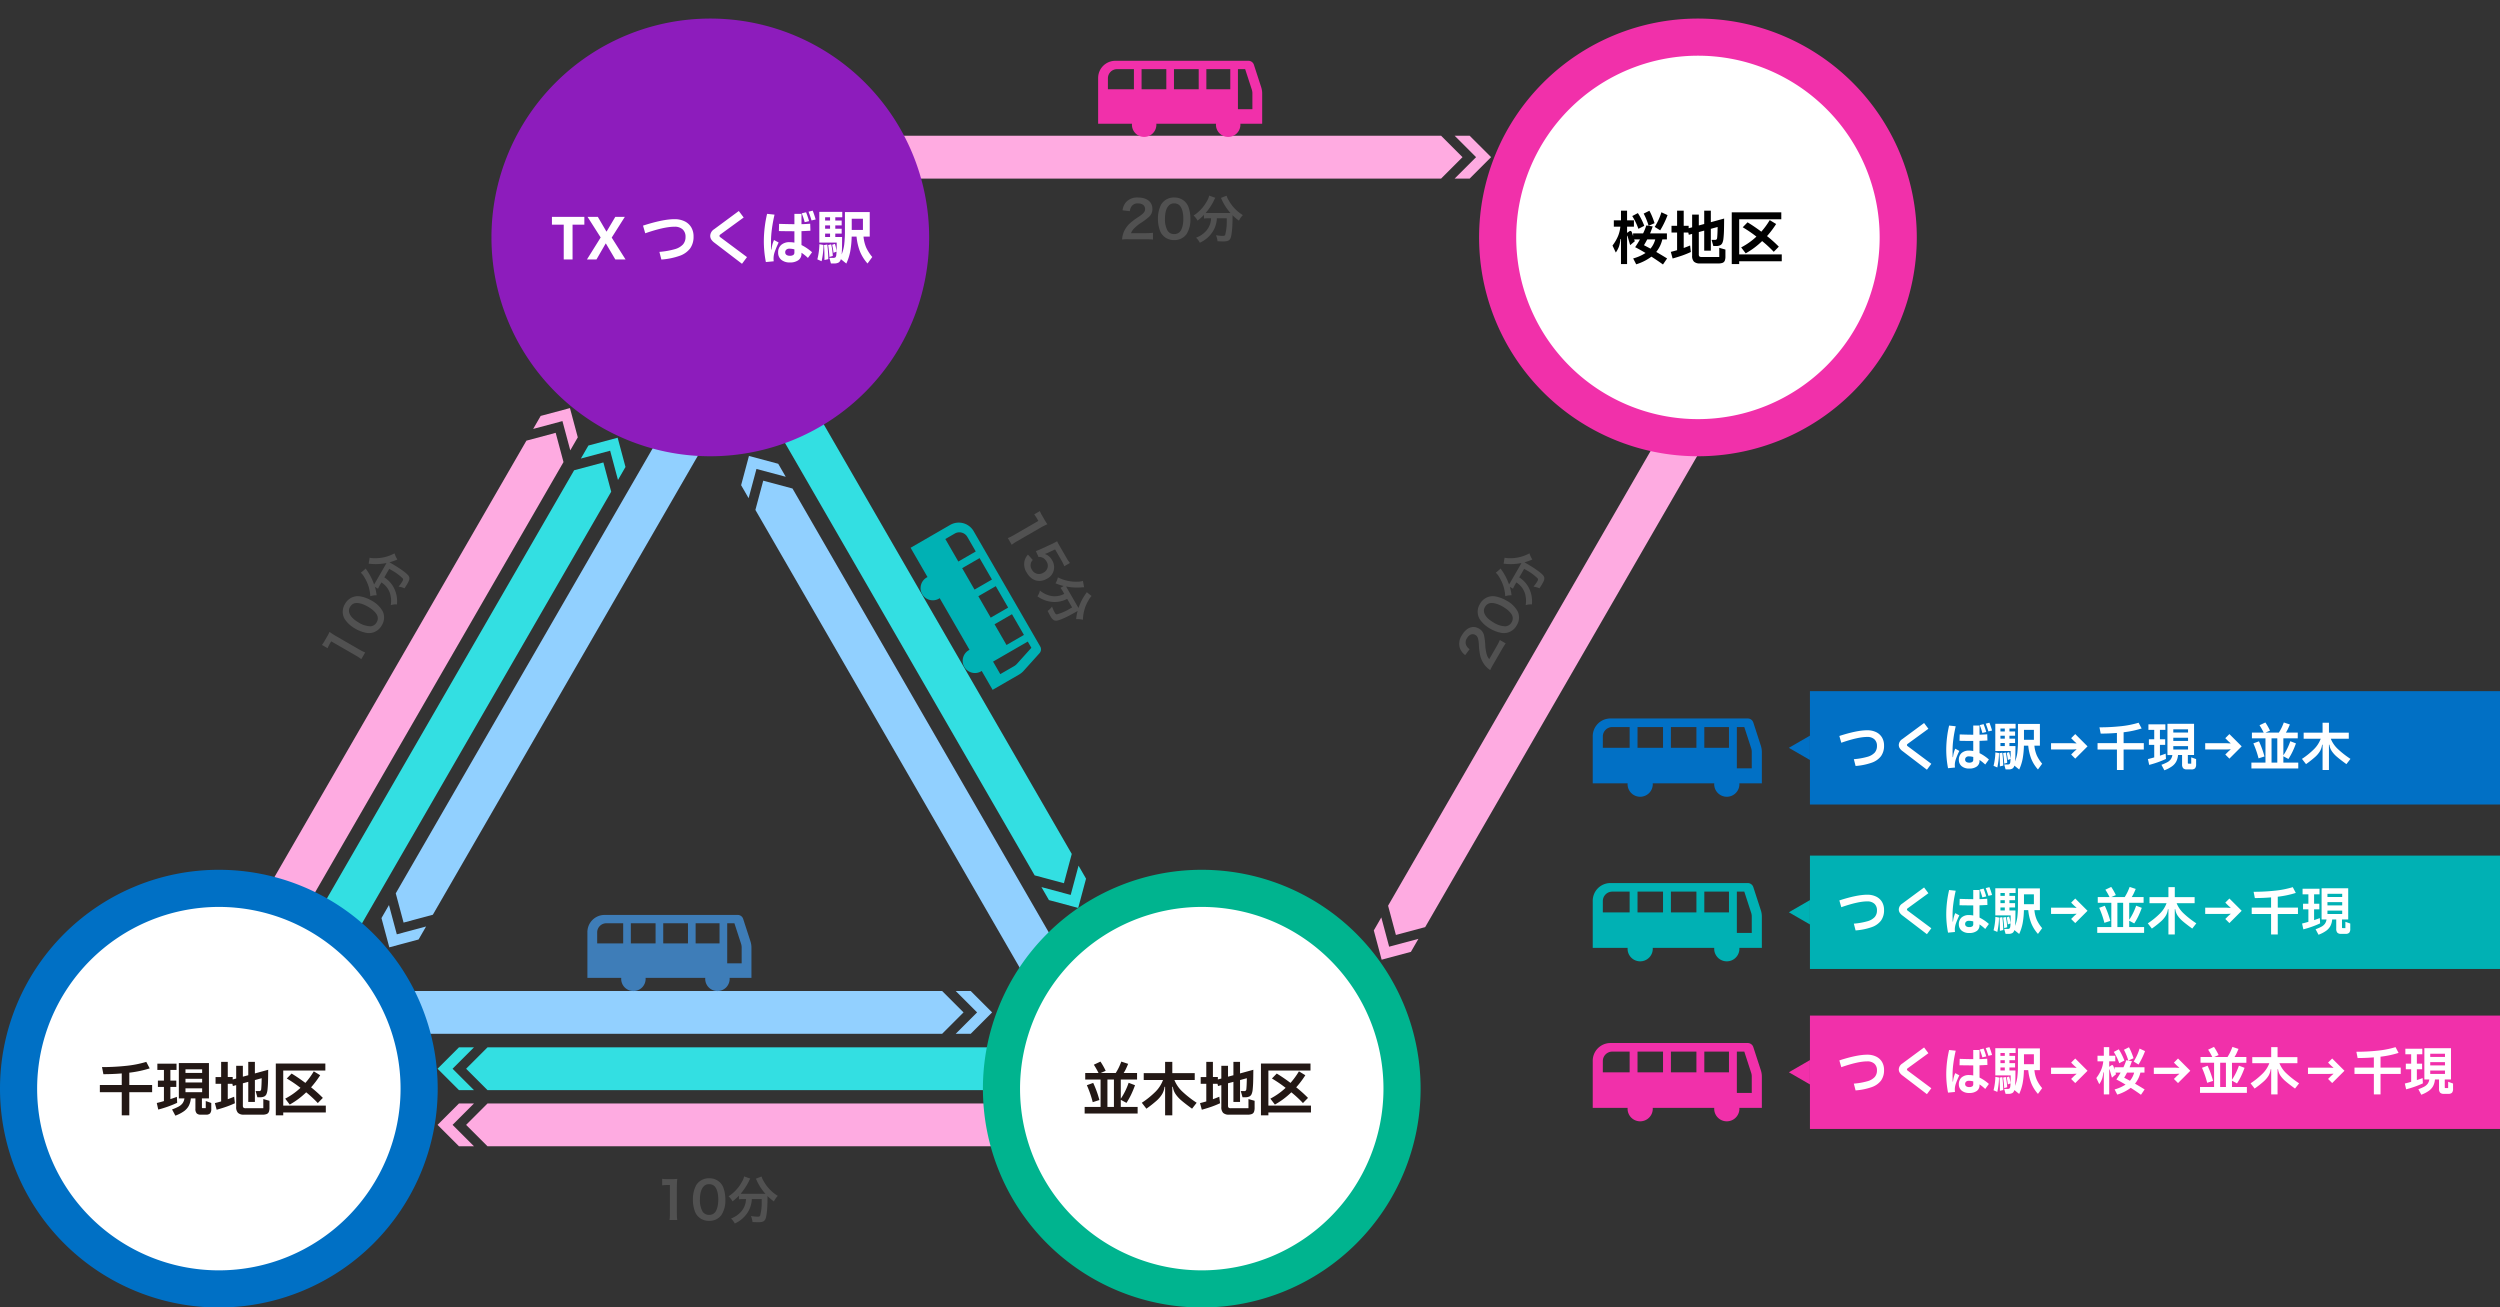 <svg xmlns="http://www.w3.org/2000/svg" xmlns:xlink="http://www.w3.org/1999/xlink" width="1119" height="585.23" viewBox="0 0 1119 585.23">
  <rect x="0" y="0" width="1119" height="585.23" fill="#333333" stroke="none"/>
  <defs>
    <clipPath id="clip-path">
      <rect id="長方形_5632" data-name="長方形 5632" width="1119" height="585.23" fill="none"/>
    </clipPath>
  </defs>
  <g id="グループ_6374" data-name="グループ 6374" transform="translate(-401 -5158)">
    <g id="グループ_6305" data-name="グループ 6305" transform="translate(401 5158)">
      <g id="グループ_6304" data-name="グループ 6304" clip-path="url(#clip-path)">
        <path id="パス_6484" data-name="パス 6484" d="M577.3,66.7H252.908a9.588,9.588,0,1,1,0-19.176H577.3l9.588,9.588Z" transform="translate(67.738 13.231)" fill="#ffabe1"/>
        <path id="パス_6485" data-name="パス 6485" d="M516.034,47.526h-6.721l9.588,9.588L509.313,66.7h6.721l9.588-9.588Z" transform="translate(141.789 13.231)" fill="#feabe1"/>
        <path id="パス_6486" data-name="パス 6486" d="M486.008,379.331,648.2,98.4a9.588,9.588,0,0,1,16.606,9.588l-162.2,280.932-13.1,3.509Z" transform="translate(135.301 26.059)" fill="#feabe1"/>
        <path id="パス_6487" data-name="パス 6487" d="M497.615,336.625l3.36-5.82-13.1,3.51-3.509-13.1-3.36,5.82,3.509,13.1Z" transform="translate(133.909 89.424)" fill="#feabe1"/>
        <path id="パス_6488" data-name="パス 6488" d="M236.516,164.637,74.32,445.569a9.588,9.588,0,0,1-16.606-9.588l162.2-280.932,13.1-3.509Z" transform="translate(15.709 42.188)" fill="#feabe1"/>
        <path id="パス_6489" data-name="パス 6489" d="M190.04,146.389l-3.36,5.821,13.1-3.51,3.509,13.1,3.36-5.821-3.509-13.1Z" transform="translate(51.97 39.777)" fill="#feabe1"/>
        <path id="パス_6490" data-name="パス 6490" d="M172.789,386.347H497.181a9.588,9.588,0,1,1,0,19.176H172.789l-9.588-9.588Z" transform="translate(45.434 107.556)" fill="#feabe1"/>
        <path id="パス_6491" data-name="パス 6491" d="M162.789,405.523h6.72l-9.588-9.588,9.588-9.588h-6.72l-9.588,9.588Z" transform="translate(42.65 107.556)" fill="#feabe1"/>
        <path id="パス_6492" data-name="パス 6492" d="M402.593,366.144H78.2a9.588,9.588,0,0,1,0-19.176H402.593l9.588,9.588Z" transform="translate(19.101 96.593)" fill="#92d0ff"/>
        <path id="パス_6493" data-name="パス 6493" d="M341.327,346.968h-6.721l9.588,9.588-9.588,9.588h6.721l9.588-9.588Z" transform="translate(93.152 96.593)" fill="#91d0ff"/>
        <path id="パス_6494" data-name="パス 6494" d="M138.564,375,300.76,94.069a9.587,9.587,0,1,1,16.605,9.588l-162.2,280.932-13.1,3.509Z" transform="translate(38.575 24.853)" fill="#91d0ff"/>
        <path id="パス_6495" data-name="パス 6495" d="M150.17,332.294l3.36-5.821-13.1,3.51-3.509-13.1-3.36,5.82,3.509,13.1Z" transform="translate(37.183 88.219)" fill="#91d0ff"/>
        <path id="パス_6496" data-name="パス 6496" d="M264.485,181.393l162.2,280.932a9.588,9.588,0,1,0,16.606-9.588l-162.2-280.932-13.1-3.509Z" transform="translate(73.631 46.852)" fill="#91d0ff"/>
        <path id="パス_6497" data-name="パス 6497" d="M276.092,163.145l3.36,5.821-13.1-3.51-3.509,13.1-3.36-5.821,3.509-13.1Z" transform="translate(72.239 44.441)" fill="#91d0ff"/>
        <path id="パス_6498" data-name="パス 6498" d="M172.789,366.693H497.181a9.588,9.588,0,0,1,0,19.176H172.789l-9.588-9.588Z" transform="translate(45.434 102.085)" fill="#33dfe2"/>
        <path id="パス_6499" data-name="パス 6499" d="M162.789,385.869h6.72l-9.588-9.588,9.588-9.588h-6.72l-9.588,9.588Z" transform="translate(42.65 102.085)" fill="#33dfe2"/>
        <path id="パス_6500" data-name="パス 6500" d="M253.217,175.01,91.021,455.942a9.588,9.588,0,1,1-16.606-9.588l162.2-280.932,13.1-3.509Z" transform="translate(20.359 45.075)" fill="#33dfe2"/>
        <path id="パス_6501" data-name="パス 6501" d="M206.741,156.762l-3.36,5.821,13.1-3.51,3.509,13.1,3.36-5.821-3.509-13.1Z" transform="translate(56.62 42.664)" fill="#33dfe2"/>
        <path id="パス_6502" data-name="パス 6502" d="M414.471,361.211,252.275,80.279a9.588,9.588,0,0,0-16.608,9.588L397.863,370.8l13.1,3.509Z" transform="translate(65.25 21.014)" fill="#33dfe2"/>
        <path id="パス_6503" data-name="パス 6503" d="M367.994,318.5l-3.36-5.821,13.1,3.51,3.509-13.1,3.36,5.821-3.509,13.1Z" transform="translate(101.511 84.38)" fill="#33dfe2"/>
        <path id="パス_6504" data-name="パス 6504" d="M384.486,49.444H399.65c-.008.123-.037.24-.037.368a5.472,5.472,0,1,0,10.943,0c0-.128-.029-.245-.037-.368h26.741c-.009.123-.037.24-.037.368a5.472,5.472,0,1,0,10.943,0c0-.128-.028-.245-.036-.368h9.782V35.885a8.942,8.942,0,0,0-.441-2.778L454.21,23.063a2.568,2.568,0,0,0-2.442-1.773H392.186a7.7,7.7,0,0,0-7.7,7.7Zm62.577-24.43h3.23l2.979,9.164a5.38,5.38,0,0,1,.262,1.654v7.124h-6.471Zm-14.133,0h10.705v9.011H432.931Zm-14.5,0h11.073v9.011H418.432Zm-14.5,0h11.075v9.011H403.933Zm-15.067,4.115a4.119,4.119,0,0,1,4.114-4.115h7.53v9.011H388.866Z" transform="translate(107.038 5.927)" fill="#f130aa"/>
        <path id="パス_6505" data-name="パス 6505" d="M205.662,348.5h15.164c-.008.123-.037.24-.037.368a5.472,5.472,0,1,0,10.943,0c0-.128-.029-.245-.037-.368h26.741c-.009.123-.037.24-.037.368a5.472,5.472,0,1,0,10.943,0c0-.128-.028-.245-.036-.368h9.782V334.939a8.941,8.941,0,0,0-.441-2.778l-3.262-10.044a2.568,2.568,0,0,0-2.442-1.773H213.362a7.7,7.7,0,0,0-7.7,7.7Zm62.577-24.43h3.23l2.979,9.164a5.38,5.38,0,0,1,.262,1.654v7.125h-6.471Zm-14.133,0h10.705v9.011H254.107Zm-14.5,0h11.073v9.011H239.608Zm-14.5,0h11.075v9.011H225.109Zm-15.067,4.115a4.119,4.119,0,0,1,4.114-4.115h7.53v9.011H210.042Z" transform="translate(57.255 89.181)" fill="#3e7db8"/>
        <path id="パス_6506" data-name="パス 6506" d="M557.66,280.576h15.632c-.008.127-.038.249-.038.38a5.64,5.64,0,1,0,11.281,0c0-.13-.029-.253-.037-.38h27.566c-.009.127-.038.249-.038.38a5.641,5.641,0,1,0,11.282,0c0-.13-.029-.253-.038-.38h10.085V266.6a9.22,9.22,0,0,0-.455-2.864l-3.363-10.354a2.646,2.646,0,0,0-2.517-1.828H565.6a7.938,7.938,0,0,0-7.939,7.94Zm64.508-25.183H625.5l3.069,9.445a5.525,5.525,0,0,1,.271,1.707v7.344h-6.672Zm-14.567,0h11.036v9.289H607.6Zm-14.947,0h11.415v9.289H592.653Zm-14.946,0h11.416v9.289H577.708Zm-15.532,4.242a4.245,4.245,0,0,1,4.24-4.242h7.762v9.289h-12Z" transform="translate(155.248 70.031)" fill="#0170c5"/>
        <path id="パス_6509" data-name="パス 6509" d="M557.66,394.215h15.632c-.008.127-.038.249-.038.38a5.64,5.64,0,1,0,11.281,0c0-.13-.029-.253-.037-.38h27.566c-.009.127-.038.249-.038.38a5.641,5.641,0,1,0,11.282,0c0-.13-.029-.253-.038-.38h10.085V380.238a9.22,9.22,0,0,0-.455-2.864l-3.363-10.354a2.646,2.646,0,0,0-2.517-1.828H565.6a7.938,7.938,0,0,0-7.939,7.94Zm64.508-25.183H625.5l3.069,9.445a5.525,5.525,0,0,1,.271,1.707v7.344h-6.672Zm-14.567,0h11.036v9.289H607.6Zm-14.947,0h11.415v9.289H592.653Zm-14.946,0h11.416v9.289H577.708Zm-15.532,4.242a4.245,4.245,0,0,1,4.24-4.242h7.762v9.289h-12Z" transform="translate(155.248 101.667)" fill="#f130aa"/>
        <path id="パス_6510" data-name="パス 6510" d="M318.825,194.24l7.582,13.133c-.11.055-.228.088-.338.152A5.471,5.471,0,1,0,331.541,217c.11-.064.2-.148.3-.216l13.371,23.159c-.111.052-.228.088-.338.151a5.472,5.472,0,1,0,5.472,9.478c.11-.064.2-.147.3-.216l4.892,8.473,11.742-6.779a8.963,8.963,0,0,0,2.185-1.772l7.067-7.848a2.568,2.568,0,0,0,.316-3l-29.792-51.6a7.7,7.7,0,0,0-10.52-2.818Zm52.445,41.979,1.616,2.8-6.446,7.16a5.369,5.369,0,0,1-1.3,1.055l-6.17,3.563-3.236-5.6ZM364.2,223.98l5.353,9.271-7.8,4.506-5.353-9.272Zm-7.25-12.556,5.537,9.589-7.8,4.506-5.537-9.59Zm-7.248-12.556,5.537,9.591-7.8,4.506-5.538-9.592Zm-11.1-10.992a4.119,4.119,0,0,1,5.62,1.5l3.765,6.521-7.8,4.505-5.822-10.083Z" transform="translate(88.759 50.941)" fill="#00b1b4"/>
        <path id="パス_6524" data-name="パス 6524" d="M0,0H308.872V50.742H0Z" transform="translate(810.129 309.358)" fill="#0170c5"/>
        <path id="パス_6522" data-name="パス 6522" d="M557.66,338.2h15.632c-.008.127-.038.249-.038.38a5.64,5.64,0,1,0,11.281,0c0-.13-.029-.253-.037-.38h27.566c-.009.127-.038.249-.038.38a5.641,5.641,0,1,0,11.282,0c0-.13-.029-.253-.038-.38h10.085V324.225a9.22,9.22,0,0,0-.455-2.864l-3.363-10.354a2.646,2.646,0,0,0-2.517-1.828H565.6a7.938,7.938,0,0,0-7.939,7.94Zm64.508-25.183H625.5l3.069,9.445a5.525,5.525,0,0,1,.271,1.707v7.344h-6.672Zm-14.567,0h11.036v9.289H607.6Zm-14.947,0h11.415v9.289H592.653Zm-14.946,0h11.416v9.289H577.708Zm-15.532,4.242a4.245,4.245,0,0,1,4.24-4.242h7.762v9.289h-12Z" transform="translate(155.248 86.073)" fill="#00b1b4"/>
      </g>
    </g>
    <path id="パス_6649" data-name="パス 6649" d="M.805-13.386q7.889-2.553,12.466-2.553a8.949,8.949,0,0,1,4,.839,6.13,6.13,0,0,1,2.622,2.38,6.956,6.956,0,0,1,.92,3.634A7.85,7.85,0,0,1,19.47-4.37a8.809,8.809,0,0,1-4.14,2.933A27.933,27.933,0,0,1,8.073.046L7.291-2.99A31.122,31.122,0,0,0,13.375-4.06a6.943,6.943,0,0,0,3.255-1.875,4.414,4.414,0,0,0,1.012-2.99A3.85,3.85,0,0,0,16.5-11.891a4.572,4.572,0,0,0-3.231-1.058q-4.117,0-11.592,2.6ZM29.072-6.624a4.978,4.978,0,0,1-1.231-1.253,2.705,2.705,0,0,1-.425-1.507,3.237,3.237,0,0,1,1.541-2.576l9.775-7.222,1.932,2.576L31.372-9.844a.621.621,0,0,0-.3.529.6.6,0,0,0,.322.506L41.975-.92,40,1.725Zm38.456-8.809q-.667-2.162-1.2-3.473l1.656-.414a34.667,34.667,0,0,1,1.173,3.5Zm-2.714.69a27.78,27.78,0,0,0-1.173-3.519l1.725-.414q.667,1.679,1.2,3.519Zm-10.3,8.05a31.963,31.963,0,0,0-1.564,3.715,8.263,8.263,0,0,0-.46,2.519,10.037,10.037,0,0,0,.069,1.2l-3.1.3a43.087,43.087,0,0,1-.805-8.464,48.635,48.635,0,0,1,1.288-10.626l2.944.322q-.69,2.99-1.047,5.75a37.793,37.793,0,0,0-.356,4.738q0,2.691.046,3.335h.161a12.2,12.2,0,0,1,.345-1.967,15.142,15.142,0,0,1,.644-1.828Zm9.039.989a19.139,19.139,0,0,1,4.186,2.852L66.1-.6a17.972,17.972,0,0,0-2.553-2.047V-2.3A3.053,3.053,0,0,1,62.341.276a5.493,5.493,0,0,1-3.392.92,5.082,5.082,0,0,1-3.4-1.058A3.58,3.58,0,0,1,54.3-2.737a3.843,3.843,0,0,1,1.207-3,4.807,4.807,0,0,1,3.347-1.093,10.32,10.32,0,0,1,1.886.184v-4.508q-3.1,0-6.141-.069l.069-2.852q2.6.092,6.072.138v-4.117h2.806v4.094q1.38-.023,3.45-.184l.092,2.783q-2.53.138-3.542.161ZM60.743-3.979a7.411,7.411,0,0,0-2-.276,1.729,1.729,0,0,0-1.2.391,1.321,1.321,0,0,0-.437,1.035,1.2,1.2,0,0,0,.483,1.023,2.249,2.249,0,0,0,1.357.357,2.365,2.365,0,0,0,1.357-.311,1.142,1.142,0,0,0,.437-1ZM89.7,1.61a16.62,16.62,0,0,1-3.024-4.842,22.261,22.261,0,0,1-1.323-5.808H83.421A37.178,37.178,0,0,1,82.857-3.2,20.752,20.752,0,0,1,81.3,1.633L79.143-.115a2.224,2.224,0,0,1-.874,1.323,3.4,3.4,0,0,1-1.794.38H75.21L74.589-.621h1.449a1.492,1.492,0,0,0,.943-.207,1.57,1.57,0,0,0,.345-.874q.092-.782.127-1.76t.035-3.209H70.61V-18.837h9.085V-16.7h-2.76v1.288h2.53v1.932h-2.53v1.311h2.53v1.932h-2.53v1.357h2.691q0,2.783-.035,4.278t-.149,2.645a15.977,15.977,0,0,0,1.035-3.991,45.379,45.379,0,0,0,.276-5.6v-7.222h9.821v9.729H88.113a14.37,14.37,0,0,0,1.081,4.382A16.481,16.481,0,0,0,91.586-.966ZM72.91-15.41h1.955V-16.7H72.91Zm14.973-.713H83.444v4.439h4.439ZM72.91-12.167h1.955v-1.311H72.91Zm0,3.289h1.955v-1.357H72.91Zm3.312,6.256A23.632,23.632,0,0,0,75.693-5.8l1.1-.368a14.879,14.879,0,0,1,.644,3.059Zm-6.394,2.6a25.068,25.068,0,0,0,.552-2.829,25.034,25.034,0,0,0,.253-3.174l1.633.3a30.385,30.385,0,0,1-.759,6.44ZM75.3-5.98a20.526,20.526,0,0,1,.414,2.22q.184,1.323.23,2.381l-1.334.391q-.207-2.9-.506-4.715Zm-1.541.069q.161,1.173.276,2.794t.138,3L72.657.23q0-3.519-.184-5.911ZM111.895-8.74l-5.5,5.5-1.84-1.84,1.38-1.38,1.012-.874-.023-.092-1.84.092H95.565v-2.806h9.522l1.84.092.023-.092-1.012-.874-1.38-1.38,1.84-1.84Zm25.185-1.426v2.852h-9.039V1.84h-2.99V-7.314H116.38v-2.852h8.671v-4.577q-3.657.3-7.268.3l-.552-2.806a89.608,89.608,0,0,0,9.407-.483,42.326,42.326,0,0,0,8.119-1.587l1.357,2.576a43.533,43.533,0,0,1-8.073,1.7v4.876Zm21.229,6.348,2.185.782v2.3a2.68,2.68,0,0,1-.472,1.817,2.186,2.186,0,0,1-1.645.506h-2.047a2.172,2.172,0,0,1-1.61-.518,2.554,2.554,0,0,1-.506-1.806V-4.853H152.4a7.779,7.779,0,0,1-.8,2.921A6.384,6.384,0,0,1,149.684.219a14.812,14.812,0,0,1-3.4,1.76L144.969-.483a19.344,19.344,0,0,0,2.645-1.161,4.7,4.7,0,0,0,1.518-1.288,4.31,4.31,0,0,0,.736-1.92H147.66V-18.837h11.914V-4.853h-2.783V-1.38q0,.253.08.322a.551.551,0,0,0,.334.069h1.1Zm-11.316.713a43.9,43.9,0,0,1-7.5,2.668l-.575-2.6q1.449-.345,2.829-.759V-9.407h-2.392v-2.507h2.392v-4.209h-2.6v-2.484h7.59v2.484H144.3v4.209h2.346v2.507H144.3v4.83q1.449-.46,2.576-.9Zm9.89-13.248h-6.6v1.426h6.6Zm0,3.749h-6.6v1.449h6.6Zm0,3.772h-6.6v1.518h6.6Zm24.012.092-5.5,5.5-1.84-1.84,1.38-1.38,1.012-.874-.023-.092-1.84.092h-9.522v-2.806h9.522l1.84.092.023-.092-1.012-.874-1.38-1.38,1.84-1.84Zm18.653,7.268h6.67V1.15H185.242V-1.472h6.3V-12.328h-6.072V-14.9h5.267a30.268,30.268,0,0,0-1.863-3.289l2.622-1.242a27.264,27.264,0,0,1,2.07,3.657l-2,.874h5.98q.713-1.15,1.184-2.116t1.023-2.415l2.714.9q-.529,1.265-.908,2.059a14.1,14.1,0,0,1-.885,1.576h5.313v2.576h-6.44v7.59a26.244,26.244,0,0,0,3.105-6.3l2.53.966q-.713,1.978-1.518,3.668A29.2,29.2,0,0,1,201.8-3.082L199.548-4.3Zm-2.714-10.856h-2.576V-1.472h2.576Zm-8.211,1.334a40.372,40.372,0,0,1,2.461,6.785l-2.645.851a41.538,41.538,0,0,0-2.323-6.716Zm32.154-1.15a12.713,12.713,0,0,0,3.151,4.589,40.84,40.84,0,0,0,5.658,4.427L227.769-.782q-2.737-1.978-4.232-3.266A12.452,12.452,0,0,1,221.2-6.624a6.53,6.53,0,0,1-1.023-2.829h-.23V1.84H217.1V-9.453h-.23a7.345,7.345,0,0,1-.932,2.875,11.32,11.32,0,0,1-2.2,2.61,45.688,45.688,0,0,1-4.048,3.186l-1.817-2.346a34.283,34.283,0,0,0,5.394-4.359,12.845,12.845,0,0,0,3-4.657h-7.636v-2.714H217.1V-19.32h2.852v4.462h8.878v2.714Z" transform="translate(1223.486 5500.805)" fill="#fff"/>
    <g id="グループ_6307" data-name="グループ 6307" transform="translate(401 5158)">
      <g id="グループ_6306" data-name="グループ 6306" clip-path="url(#clip-path)">
        <path id="パス_6523" data-name="パス 6523" d="M0,0H308.872V50.742H0Z" transform="translate(810.129 382.969)" fill="#00b1b4"/>
      </g>
    </g>
    <path id="パス_6650" data-name="パス 6650" d="M.805-13.386q7.889-2.553,12.466-2.553a8.949,8.949,0,0,1,4,.839,6.13,6.13,0,0,1,2.622,2.38,6.956,6.956,0,0,1,.92,3.634A7.85,7.85,0,0,1,19.47-4.37a8.809,8.809,0,0,1-4.14,2.933A27.933,27.933,0,0,1,8.073.046L7.291-2.99A31.122,31.122,0,0,0,13.375-4.06a6.943,6.943,0,0,0,3.255-1.875,4.414,4.414,0,0,0,1.012-2.99A3.85,3.85,0,0,0,16.5-11.891a4.572,4.572,0,0,0-3.231-1.058q-4.117,0-11.592,2.6ZM29.072-6.624a4.978,4.978,0,0,1-1.231-1.253,2.705,2.705,0,0,1-.425-1.507,3.237,3.237,0,0,1,1.541-2.576l9.775-7.222,1.932,2.576L31.372-9.844a.621.621,0,0,0-.3.529.6.6,0,0,0,.322.506L41.975-.92,40,1.725Zm38.456-8.809q-.667-2.162-1.2-3.473l1.656-.414a34.667,34.667,0,0,1,1.173,3.5Zm-2.714.69a27.78,27.78,0,0,0-1.173-3.519l1.725-.414q.667,1.679,1.2,3.519Zm-10.3,8.05a31.963,31.963,0,0,0-1.564,3.715,8.263,8.263,0,0,0-.46,2.519,10.037,10.037,0,0,0,.069,1.2l-3.1.3a43.087,43.087,0,0,1-.805-8.464,48.635,48.635,0,0,1,1.288-10.626l2.944.322q-.69,2.99-1.047,5.75a37.793,37.793,0,0,0-.356,4.738q0,2.691.046,3.335h.161a12.2,12.2,0,0,1,.345-1.967,15.142,15.142,0,0,1,.644-1.828Zm9.039.989a19.139,19.139,0,0,1,4.186,2.852L66.1-.6a17.972,17.972,0,0,0-2.553-2.047V-2.3A3.053,3.053,0,0,1,62.341.276a5.493,5.493,0,0,1-3.392.92,5.082,5.082,0,0,1-3.4-1.058A3.58,3.58,0,0,1,54.3-2.737a3.843,3.843,0,0,1,1.207-3,4.807,4.807,0,0,1,3.347-1.093,10.32,10.32,0,0,1,1.886.184v-4.508q-3.1,0-6.141-.069l.069-2.852q2.6.092,6.072.138v-4.117h2.806v4.094q1.38-.023,3.45-.184l.092,2.783q-2.53.138-3.542.161ZM60.743-3.979a7.411,7.411,0,0,0-2-.276,1.729,1.729,0,0,0-1.2.391,1.321,1.321,0,0,0-.437,1.035,1.2,1.2,0,0,0,.483,1.023,2.249,2.249,0,0,0,1.357.357,2.365,2.365,0,0,0,1.357-.311,1.142,1.142,0,0,0,.437-1ZM89.7,1.61a16.62,16.62,0,0,1-3.024-4.842,22.261,22.261,0,0,1-1.323-5.808H83.421A37.178,37.178,0,0,1,82.857-3.2,20.752,20.752,0,0,1,81.3,1.633L79.143-.115a2.224,2.224,0,0,1-.874,1.323,3.4,3.4,0,0,1-1.794.38H75.21L74.589-.621h1.449a1.492,1.492,0,0,0,.943-.207,1.57,1.57,0,0,0,.345-.874q.092-.782.127-1.76t.035-3.209H70.61V-18.837h9.085V-16.7h-2.76v1.288h2.53v1.932h-2.53v1.311h2.53v1.932h-2.53v1.357h2.691q0,2.783-.035,4.278t-.149,2.645a15.977,15.977,0,0,0,1.035-3.991,45.379,45.379,0,0,0,.276-5.6v-7.222h9.821v9.729H88.113a14.37,14.37,0,0,0,1.081,4.382A16.481,16.481,0,0,0,91.586-.966ZM72.91-15.41h1.955V-16.7H72.91Zm14.973-.713H83.444v4.439h4.439ZM72.91-12.167h1.955v-1.311H72.91Zm0,3.289h1.955v-1.357H72.91Zm3.312,6.256A23.632,23.632,0,0,0,75.693-5.8l1.1-.368a14.879,14.879,0,0,1,.644,3.059Zm-6.394,2.6a25.068,25.068,0,0,0,.552-2.829,25.034,25.034,0,0,0,.253-3.174l1.633.3a30.385,30.385,0,0,1-.759,6.44ZM75.3-5.98a20.526,20.526,0,0,1,.414,2.22q.184,1.323.23,2.381l-1.334.391q-.207-2.9-.506-4.715Zm-1.541.069q.161,1.173.276,2.794t.138,3L72.657.23q0-3.519-.184-5.911ZM111.895-8.74l-5.5,5.5-1.84-1.84,1.38-1.38,1.012-.874-.023-.092-1.84.092H95.565v-2.806h9.522l1.84.092.023-.092-1.012-.874-1.38-1.38,1.84-1.84Zm18.653,7.268h6.67V1.15H116.242V-1.472h6.3V-12.328h-6.072V-14.9h5.267a30.27,30.27,0,0,0-1.863-3.289l2.622-1.242a27.263,27.263,0,0,1,2.07,3.657l-2,.874h5.98q.713-1.15,1.184-2.116t1.023-2.415l2.714.9q-.529,1.265-.908,2.059a14.1,14.1,0,0,1-.885,1.576h5.313v2.576h-6.44v7.59a26.244,26.244,0,0,0,3.105-6.3l2.53.966q-.713,1.978-1.518,3.668A29.2,29.2,0,0,1,132.8-3.082L130.548-4.3Zm-2.714-10.856h-2.576V-1.472h2.576Zm-8.211,1.334a40.372,40.372,0,0,1,2.461,6.785l-2.645.851a41.538,41.538,0,0,0-2.323-6.716Zm32.154-1.15a12.713,12.713,0,0,0,3.151,4.589,40.84,40.84,0,0,0,5.658,4.427L158.769-.782q-2.737-1.978-4.232-3.266A12.452,12.452,0,0,1,152.2-6.624a6.53,6.53,0,0,1-1.023-2.829h-.23V1.84H148.1V-9.453h-.23a7.345,7.345,0,0,1-.932,2.875,11.32,11.32,0,0,1-2.2,2.61,45.688,45.688,0,0,1-4.048,3.186l-1.817-2.346a34.283,34.283,0,0,0,5.394-4.359,12.845,12.845,0,0,0,3-4.657h-7.636v-2.714H148.1V-19.32h2.852v4.462h8.878v2.714Zm29.118,3.4-5.5,5.5-1.84-1.84,1.38-1.38,1.012-.874-.023-.092-1.84.092h-9.522v-2.806h9.522l1.84.092.023-.092-1.012-.874-1.38-1.38,1.84-1.84Zm25.185-1.426v2.852h-9.039V1.84h-2.99V-7.314H185.38v-2.852h8.671v-4.577q-3.657.3-7.268.3l-.552-2.806a89.609,89.609,0,0,0,9.407-.483,42.326,42.326,0,0,0,8.119-1.587l1.357,2.576a43.533,43.533,0,0,1-8.073,1.7v4.876Zm21.229,6.348,2.185.782v2.3a2.68,2.68,0,0,1-.472,1.817,2.186,2.186,0,0,1-1.645.506h-2.047a2.172,2.172,0,0,1-1.61-.518,2.554,2.554,0,0,1-.506-1.806V-4.853H221.4a7.779,7.779,0,0,1-.8,2.921A6.384,6.384,0,0,1,218.684.219a14.812,14.812,0,0,1-3.4,1.76L213.969-.483a19.344,19.344,0,0,0,2.645-1.161,4.7,4.7,0,0,0,1.518-1.288,4.31,4.31,0,0,0,.736-1.92H216.66V-18.837h11.914V-4.853h-2.783V-1.38q0,.253.08.322a.551.551,0,0,0,.334.069h1.1Zm-11.316.713a43.9,43.9,0,0,1-7.5,2.668l-.575-2.6q1.449-.345,2.829-.759V-9.407h-2.392v-2.507h2.392v-4.209h-2.6v-2.484h7.59v2.484H213.3v4.209h2.346v2.507H213.3v4.83q1.449-.46,2.576-.9Zm9.89-13.248h-6.6v1.426h6.6Zm0,3.749h-6.6v1.449h6.6Zm0,3.772h-6.6v1.518h6.6Z" transform="translate(1223.486 5574.414)" fill="#fff"/>
    <g id="グループ_6309" data-name="グループ 6309" transform="translate(401 5158)">
      <g id="グループ_6308" data-name="グループ 6308" clip-path="url(#clip-path)">
        <rect id="長方形_5635" data-name="長方形 5635" width="308.872" height="50.742" transform="translate(810.129 454.576)" fill="#f130aa"/>
      </g>
    </g>
    <path id="パス_6651" data-name="パス 6651" d="M.805-13.386q7.889-2.553,12.466-2.553a8.949,8.949,0,0,1,4,.839,6.13,6.13,0,0,1,2.622,2.38,6.956,6.956,0,0,1,.92,3.634A7.85,7.85,0,0,1,19.47-4.37a8.809,8.809,0,0,1-4.14,2.933A27.933,27.933,0,0,1,8.073.046L7.291-2.99A31.122,31.122,0,0,0,13.375-4.06a6.943,6.943,0,0,0,3.255-1.875,4.414,4.414,0,0,0,1.012-2.99A3.85,3.85,0,0,0,16.5-11.891a4.572,4.572,0,0,0-3.231-1.058q-4.117,0-11.592,2.6ZM29.072-6.624a4.978,4.978,0,0,1-1.231-1.253,2.705,2.705,0,0,1-.425-1.507,3.237,3.237,0,0,1,1.541-2.576l9.775-7.222,1.932,2.576L31.372-9.844a.621.621,0,0,0-.3.529.6.6,0,0,0,.322.506L41.975-.92,40,1.725Zm38.456-8.809q-.667-2.162-1.2-3.473l1.656-.414a34.667,34.667,0,0,1,1.173,3.5Zm-2.714.69a27.78,27.78,0,0,0-1.173-3.519l1.725-.414q.667,1.679,1.2,3.519Zm-10.3,8.05a31.963,31.963,0,0,0-1.564,3.715,8.263,8.263,0,0,0-.46,2.519,10.037,10.037,0,0,0,.069,1.2l-3.1.3a43.087,43.087,0,0,1-.805-8.464,48.635,48.635,0,0,1,1.288-10.626l2.944.322q-.69,2.99-1.047,5.75a37.793,37.793,0,0,0-.356,4.738q0,2.691.046,3.335h.161a12.2,12.2,0,0,1,.345-1.967,15.142,15.142,0,0,1,.644-1.828Zm9.039.989a19.139,19.139,0,0,1,4.186,2.852L66.1-.6a17.972,17.972,0,0,0-2.553-2.047V-2.3A3.053,3.053,0,0,1,62.341.276a5.493,5.493,0,0,1-3.392.92,5.082,5.082,0,0,1-3.4-1.058A3.58,3.58,0,0,1,54.3-2.737a3.843,3.843,0,0,1,1.207-3,4.807,4.807,0,0,1,3.347-1.093,10.32,10.32,0,0,1,1.886.184v-4.508q-3.1,0-6.141-.069l.069-2.852q2.6.092,6.072.138v-4.117h2.806v4.094q1.38-.023,3.45-.184l.092,2.783q-2.53.138-3.542.161ZM60.743-3.979a7.411,7.411,0,0,0-2-.276,1.729,1.729,0,0,0-1.2.391,1.321,1.321,0,0,0-.437,1.035,1.2,1.2,0,0,0,.483,1.023,2.249,2.249,0,0,0,1.357.357,2.365,2.365,0,0,0,1.357-.311,1.142,1.142,0,0,0,.437-1ZM89.7,1.61a16.62,16.62,0,0,1-3.024-4.842,22.261,22.261,0,0,1-1.323-5.808H83.421A37.178,37.178,0,0,1,82.857-3.2,20.752,20.752,0,0,1,81.3,1.633L79.143-.115a2.224,2.224,0,0,1-.874,1.323,3.4,3.4,0,0,1-1.794.38H75.21L74.589-.621h1.449a1.492,1.492,0,0,0,.943-.207,1.57,1.57,0,0,0,.345-.874q.092-.782.127-1.76t.035-3.209H70.61V-18.837h9.085V-16.7h-2.76v1.288h2.53v1.932h-2.53v1.311h2.53v1.932h-2.53v1.357h2.691q0,2.783-.035,4.278t-.149,2.645a15.977,15.977,0,0,0,1.035-3.991,45.379,45.379,0,0,0,.276-5.6v-7.222h9.821v9.729H88.113a14.37,14.37,0,0,0,1.081,4.382A16.481,16.481,0,0,0,91.586-.966ZM72.91-15.41h1.955V-16.7H72.91Zm14.973-.713H83.444v4.439h4.439ZM72.91-12.167h1.955v-1.311H72.91Zm0,3.289h1.955v-1.357H72.91Zm3.312,6.256A23.632,23.632,0,0,0,75.693-5.8l1.1-.368a14.879,14.879,0,0,1,.644,3.059Zm-6.394,2.6a25.068,25.068,0,0,0,.552-2.829,25.034,25.034,0,0,0,.253-3.174l1.633.3a30.385,30.385,0,0,1-.759,6.44ZM75.3-5.98a20.526,20.526,0,0,1,.414,2.22q.184,1.323.23,2.381l-1.334.391q-.207-2.9-.506-4.715Zm-1.541.069q.161,1.173.276,2.794t.138,3L72.657.23q0-3.519-.184-5.911ZM111.895-8.74l-5.5,5.5-1.84-1.84,1.38-1.38,1.012-.874-.023-.092-1.84.092H95.565v-2.806h9.522l1.84.092.023-.092-1.012-.874-1.38-1.38,1.84-1.84Zm23.667.805a12.332,12.332,0,0,1-2.415,4.968q1.909,1.1,4.3,2.576L135.815,2q-2.07-1.5-4.577-3.105a19.756,19.756,0,0,1-6.026,3.036l-1.2-2.323a17.506,17.506,0,0,0,4.9-2.162q-2.254-1.357-4.117-2.3.943-1.357,1.909-3.082h-2.3l.253.736-1.84,1.541-1.035-3.588q-.023-.138-.115-.138-.069,0-.069.184V1.84h-2.415V-8.027h-.23a12.951,12.951,0,0,1-.529,2.829,10.347,10.347,0,0,1-1.288,2.461L115.828-5.5A17.12,17.12,0,0,0,118.047-9.3a12.756,12.756,0,0,0,.886-3.668h-2.576v-2.507h2.829V-19.32H121.6v3.841h2.714v2.507H121.6v2.392h.138l.621-.46a1.159,1.159,0,0,1,.575-.253q.368,0,.6.667l.46,1.4V-10.3h3.956a21.429,21.429,0,0,0,1.265-3.151l.92.138a25.8,25.8,0,0,0-1.955-4.83l2.254-1.127a21.008,21.008,0,0,1,1.15,2.415q.552,1.357.9,2.507l-2.323,1.035,1.587.253q-.46,1.426-1.035,2.76h6.67v2.369Zm2.07-9.614a30.845,30.845,0,0,1-1.288,3.024,32.474,32.474,0,0,1-1.633,3l-2.162-1.357a23.721,23.721,0,0,0,2.645-5.8Zm-11.546,5.428a24.991,24.991,0,0,0-2.438-5.06l2.231-1.173a23.3,23.3,0,0,1,1.4,2.472,27.24,27.24,0,0,1,1.127,2.564Zm3.5,4.186q-.644,1.242-1.288,2.3l2.576,1.357a9.317,9.317,0,0,0,1.886-3.657Zm28.313-.805-5.5,5.5-1.84-1.84,1.38-1.38,1.012-.874-.023-.092-1.84.092h-9.522v-2.806h9.522l1.84.092.023-.092-1.012-.874-1.38-1.38,1.84-1.84Zm18.653,7.268h6.67V1.15H162.242V-1.472h6.3V-12.328h-6.072V-14.9h5.267a30.268,30.268,0,0,0-1.863-3.289l2.622-1.242a27.264,27.264,0,0,1,2.07,3.657l-2,.874h5.98q.713-1.15,1.184-2.116t1.023-2.415l2.714.9q-.529,1.265-.908,2.059a14.1,14.1,0,0,1-.885,1.576h5.313v2.576h-6.44v7.59a26.244,26.244,0,0,0,3.105-6.3l2.53.966q-.713,1.978-1.518,3.668A29.2,29.2,0,0,1,178.8-3.082L176.548-4.3Zm-2.714-10.856h-2.576V-1.472h2.576Zm-8.211,1.334a40.372,40.372,0,0,1,2.461,6.785l-2.645.851a41.538,41.538,0,0,0-2.323-6.716Zm32.154-1.15a12.713,12.713,0,0,0,3.151,4.589,40.84,40.84,0,0,0,5.658,4.427L204.769-.782q-2.737-1.978-4.232-3.266A12.452,12.452,0,0,1,198.2-6.624a6.53,6.53,0,0,1-1.023-2.829h-.23V1.84H194.1V-9.453h-.23a7.345,7.345,0,0,1-.932,2.875,11.32,11.32,0,0,1-2.2,2.61,45.688,45.688,0,0,1-4.048,3.186l-1.817-2.346a34.283,34.283,0,0,0,5.394-4.359,12.845,12.845,0,0,0,3-4.657h-7.636v-2.714H194.1V-19.32h2.852v4.462h8.878v2.714Zm29.118,3.4-5.5,5.5-1.84-1.84,1.38-1.38,1.012-.874-.023-.092-1.84.092h-9.522v-2.806h9.522l1.84.092.023-.092-1.012-.874-1.38-1.38,1.84-1.84Zm25.185-1.426v2.852h-9.039V1.84h-2.99V-7.314H231.38v-2.852h8.671v-4.577q-3.657.3-7.268.3l-.552-2.806a89.609,89.609,0,0,0,9.407-.483,42.326,42.326,0,0,0,8.119-1.587l1.357,2.576a43.533,43.533,0,0,1-8.073,1.7v4.876Zm21.229,6.348,2.185.782v2.3a2.68,2.68,0,0,1-.471,1.817,2.186,2.186,0,0,1-1.645.506h-2.047a2.172,2.172,0,0,1-1.61-.518,2.554,2.554,0,0,1-.506-1.806V-4.853H267.4a7.778,7.778,0,0,1-.805,2.921A6.384,6.384,0,0,1,264.684.219a14.811,14.811,0,0,1-3.4,1.76L259.969-.483a19.342,19.342,0,0,0,2.645-1.161,4.7,4.7,0,0,0,1.518-1.288,4.309,4.309,0,0,0,.736-1.92H262.66V-18.837h11.914V-4.853h-2.783V-1.38q0,.253.081.322a.551.551,0,0,0,.333.069h1.1Zm-11.316.713a43.9,43.9,0,0,1-7.5,2.668l-.575-2.6q1.449-.345,2.829-.759V-9.407h-2.392v-2.507h2.392v-4.209h-2.6v-2.484h7.59v2.484H259.3v4.209h2.346v2.507H259.3v4.83q1.449-.46,2.576-.9Zm9.89-13.248h-6.6v1.426h6.6Zm0,3.749h-6.6v1.449h6.6Zm0,3.772h-6.6v1.518h6.6Z" transform="translate(1223.486 5646.021)" fill="#fff"/>
    <g id="グループ_6311" data-name="グループ 6311" transform="translate(401 5158)">
      <g id="グループ_6310" data-name="グループ 6310" clip-path="url(#clip-path)">
        <path id="パス_6511" data-name="パス 6511" d="M626.326,263.022l9.437,5.449v-10.9Z" transform="translate(174.365 71.707)" fill="#0170c5"/>
        <path id="パス_6512" data-name="パス 6512" d="M626.326,320.6l9.437,5.449v-10.9Z" transform="translate(174.365 87.737)" fill="#00b1b4"/>
        <path id="パス_6513" data-name="パス 6513" d="M626.326,376.616l9.437,5.448v-10.9Z" transform="translate(174.365 103.33)" fill="#f130aa"/>
        <path id="パス_6514" data-name="パス 6514" d="M268.219,192.292a89.646,89.646,0,1,1,89.645-89.646,89.747,89.747,0,0,1-89.645,89.646" transform="translate(49.713 3.619)" fill="#8d1cbc"/>
        <path id="パス_6515" data-name="パス 6515" d="M270.028,23.119a81.336,81.336,0,1,1-81.336,81.336,81.429,81.429,0,0,1,81.336-81.336m0-16.619a97.956,97.956,0,1,0,97.956,97.956A97.956,97.956,0,0,0,270.028,6.5" transform="translate(47.904 1.81)" fill="#8d1cbc"/>
      </g>
    </g>
    <path id="パス_6652" data-name="パス 6652" d="M15.21-19.058v3.51H9.932V0H5.98V-15.548H.7v-3.51ZM24.752-7.124,20.644,0H16.38l6.136-9.828-5.876-9.23h4.6L25.09-12.48h.078l3.9-6.578h4.264L27.456-9.776,33.644,0H29.068L24.856-7.124ZM41.47-15.132q8.918-2.886,14.092-2.886a10.116,10.116,0,0,1,4.524.949,6.929,6.929,0,0,1,2.964,2.691,7.864,7.864,0,0,1,1.04,4.108,8.874,8.874,0,0,1-1.521,5.33,9.958,9.958,0,0,1-4.68,3.315,31.576,31.576,0,0,1-8.2,1.677L48.8-3.38a35.181,35.181,0,0,0,6.877-1.209,7.848,7.848,0,0,0,3.679-2.119,4.99,4.99,0,0,0,1.144-3.38,4.353,4.353,0,0,0-1.287-3.354,5.168,5.168,0,0,0-3.653-1.2q-4.654,0-13.1,2.938ZM73.424-7.488a5.627,5.627,0,0,1-1.391-1.417,3.058,3.058,0,0,1-.481-1.7,3.659,3.659,0,0,1,1.742-2.912l11.05-8.164,2.184,2.912-10.5,7.644a.7.7,0,0,0-.338.6.675.675,0,0,0,.364.572L88.01-1.04,85.774,1.95ZM116.9-17.446q-.754-2.444-1.352-3.926l1.872-.468a39.191,39.191,0,0,1,1.326,3.952Zm-3.068.78a31.4,31.4,0,0,0-1.326-3.978l1.95-.468q.754,1.9,1.352,3.978Zm-11.648,9.1a36.132,36.132,0,0,0-1.768,4.2,9.341,9.341,0,0,0-.52,2.847A11.346,11.346,0,0,0,99.97.832l-3.51.338A48.707,48.707,0,0,1,95.55-8.4,54.978,54.978,0,0,1,97.006-20.41l3.328.364q-.78,3.38-1.183,6.5a42.722,42.722,0,0,0-.4,5.356q0,3.042.052,3.77h.182a13.789,13.789,0,0,1,.39-2.223A17.117,17.117,0,0,1,100.1-8.71ZM112.4-6.448a21.636,21.636,0,0,1,4.732,3.224L115.284-.676A20.317,20.317,0,0,0,112.4-2.99v.39A3.451,3.451,0,0,1,111.033.312a6.21,6.21,0,0,1-3.835,1.04,5.745,5.745,0,0,1-3.848-1.2,4.047,4.047,0,0,1-1.4-3.25,4.345,4.345,0,0,1,1.365-3.393,5.434,5.434,0,0,1,3.783-1.235,11.666,11.666,0,0,1,2.132.208v-5.1q-3.51,0-6.942-.078l.078-3.224q2.938.1,6.864.156V-20.41H112.4v4.628q1.56-.026,3.9-.208l.1,3.146q-2.86.156-4,.182ZM109.226-4.5a8.378,8.378,0,0,0-2.262-.312,1.954,1.954,0,0,0-1.352.442,1.494,1.494,0,0,0-.494,1.17,1.351,1.351,0,0,0,.546,1.157,2.543,2.543,0,0,0,1.534.4,2.674,2.674,0,0,0,1.534-.351,1.291,1.291,0,0,0,.494-1.131ZM141.96,1.82a18.787,18.787,0,0,1-3.419-5.473,25.164,25.164,0,0,1-1.495-6.565h-2.184a42.027,42.027,0,0,1-.637,6.6,23.458,23.458,0,0,1-1.755,5.46L130.026-.13a2.514,2.514,0,0,1-.988,1.5,3.838,3.838,0,0,1-2.028.429h-1.43l-.7-2.5h1.638a1.686,1.686,0,0,0,1.066-.234,1.775,1.775,0,0,0,.39-.988q.1-.884.143-1.989t.039-3.627H120.38V-21.294h10.27v2.418h-3.12v1.456h2.86v2.184h-2.86v1.482h2.86v2.184h-2.86v1.534h3.042q0,3.146-.039,4.836t-.169,2.99a18.061,18.061,0,0,0,1.17-4.511,51.3,51.3,0,0,0,.312-6.331v-8.164h11.1v11h-2.782a16.244,16.244,0,0,0,1.222,4.953,18.632,18.632,0,0,0,2.7,4.173ZM122.98-17.42h2.21v-1.456h-2.21Zm16.926-.806h-5.018v5.018h5.018ZM122.98-13.754h2.21v-1.482h-2.21Zm0,3.718h2.21V-11.57h-2.21Zm3.744,7.072a26.713,26.713,0,0,0-.6-3.588l1.248-.416A16.82,16.82,0,0,1,128.1-3.51ZM119.5-.026a28.337,28.337,0,0,0,.624-3.2,28.3,28.3,0,0,0,.286-3.588l1.846.338a34.348,34.348,0,0,1-.858,7.28Zm6.188-6.734a23.2,23.2,0,0,1,.468,2.509q.208,1.5.26,2.691l-1.508.442q-.234-3.276-.572-5.33Zm-1.742.078q.182,1.326.312,3.159T124.41-.13l-1.716.39q0-3.978-.208-6.682Z" transform="translate(647.345 5274.123)" fill="#fff"/>
    <g id="グループ_6313" data-name="グループ 6313" transform="translate(401 5158)">
      <g id="グループ_6312" data-name="グループ 6312" clip-path="url(#clip-path)">
        <path id="パス_6516" data-name="パス 6516" d="M614.017,192.292a89.646,89.646,0,1,1,89.645-89.646,89.747,89.747,0,0,1-89.645,89.646" transform="translate(145.981 3.619)" fill="#fff"/>
        <path id="パス_6517" data-name="パス 6517" d="M615.826,23.119a81.336,81.336,0,1,1-81.336,81.336,81.429,81.429,0,0,1,81.336-81.336m0-16.619a97.956,97.956,0,1,0,97.956,97.956A97.956,97.956,0,0,0,615.826,6.5" transform="translate(144.171 1.81)" fill="#f130aa"/>
      </g>
    </g>
    <path id="パス_6653" data-name="パス 6653" d="M22.984-8.97a13.941,13.941,0,0,1-2.73,5.616q2.158,1.248,4.862,2.912l-1.846,2.7Q20.93.572,18.1-1.248a22.333,22.333,0,0,1-6.812,3.432L9.932-.442A19.789,19.789,0,0,0,15.47-2.886q-2.548-1.534-4.654-2.6Q11.882-7.02,12.974-8.97h-2.6l.286.832L8.58-6.4,7.41-10.452q-.026-.156-.13-.156-.078,0-.078.208V2.08H4.472V-9.074h-.26a14.64,14.64,0,0,1-.6,3.2A11.7,11.7,0,0,1,2.158-3.094L.676-6.214a19.353,19.353,0,0,0,2.509-4.3,14.42,14.42,0,0,0,1-4.147H1.274V-17.5h3.2V-21.84H7.2V-17.5H10.27v2.834H7.2v2.7h.156l.7-.52a1.311,1.311,0,0,1,.65-.286q.416,0,.676.754l.52,1.586v-1.222h4.472a24.223,24.223,0,0,0,1.43-3.562l1.04.156a29.161,29.161,0,0,0-2.21-5.46l2.548-1.274a23.749,23.749,0,0,1,1.3,2.73q.624,1.534,1.014,2.834l-2.626,1.17,1.794.286q-.52,1.612-1.17,3.12h7.54V-8.97Zm2.34-10.868a34.871,34.871,0,0,1-1.456,3.419,36.711,36.711,0,0,1-1.846,3.393L19.578-14.56a26.815,26.815,0,0,0,2.99-6.552ZM12.272-13.7a28.251,28.251,0,0,0-2.756-5.72l2.522-1.326a26.337,26.337,0,0,1,1.586,2.8,30.793,30.793,0,0,1,1.274,2.9ZM16.224-8.97q-.728,1.4-1.456,2.6L17.68-4.836A10.532,10.532,0,0,0,19.812-8.97ZM48.464-5.2l2.756.78v3.068A5,5,0,0,1,50.934.559a1.751,1.751,0,0,1-.962.949,5.021,5.021,0,0,1-1.9.286H39.806A3.692,3.692,0,0,1,37.128.988a3.692,3.692,0,0,1-.806-2.678v-9.75l-1.482.416-.234-1.014H32.552v6.916q1.534-.572,2.86-1.118l.338,2.912Q33.982-2.5,32.071-1.82t-4.485,1.4L26.78-3.38q1.144-.286,2.808-.754v-7.9h-2.5v-3.016h2.5V-21.84h2.964v6.786h2.21v1.092l1.56-.416v-5.694h2.99v4.862l2.418-.65v-5.98h2.964v5.174L50.648-18.3q-.026,3.614-.078,5.447t-.234,3.523a6.777,6.777,0,0,1-.481,1.95,2.125,2.125,0,0,1-1,1.04,4.179,4.179,0,0,1-1.846.338h-1.2l-.78-2.756H46.54a.975.975,0,0,0,.728-.221,1.347,1.347,0,0,0,.26-.793q.156-1.586.208-4.758l-3.042.832v9.776H41.73V-12.9l-2.418.65V-2.34a1.4,1.4,0,0,0,.26,1,1.564,1.564,0,0,0,1.04.247h7.852Zm8.918-12.766v15.7H76.44V.806H57.382V2.08H54.054V-21.086H76.232v3.12Zm.884,12.584A30.59,30.59,0,0,0,65.1-10.218,58.448,58.448,0,0,0,58.968-14.4l2.158-2.21q2.886,1.742,6.162,4.186a34.324,34.324,0,0,0,3.77-5.174l2.86,1.742a41.732,41.732,0,0,1-4.082,5.408A56.4,56.4,0,0,1,75.114-5.72L72.852-3.406a51.408,51.408,0,0,0-5.2-4.81A34.812,34.812,0,0,1,60.294-2.73Z" transform="translate(1122.077 5274.123)"/>
    <g id="グループ_6315" data-name="グループ 6315" transform="translate(401 5158)">
      <g id="グループ_6314" data-name="グループ 6314" clip-path="url(#clip-path)">
        <path id="パス_6518" data-name="パス 6518" d="M96.145,490.33a89.646,89.646,0,1,1,89.646-89.646A89.746,89.746,0,0,1,96.145,490.33" transform="translate(1.81 86.591)" fill="#fff"/>
        <path id="パス_6519" data-name="パス 6519" d="M97.956,321.157a81.336,81.336,0,1,1-81.336,81.336,81.429,81.429,0,0,1,81.336-81.336m0-16.619a97.956,97.956,0,1,0,97.956,97.956,97.956,97.956,0,0,0-97.956-97.956" transform="translate(0 84.781)" fill="#0070c5"/>
      </g>
    </g>
    <path id="パス_6655" data-name="パス 6655" d="M24.7-11.492v3.224H14.482V2.08H11.1V-8.268H1.3v-3.224h9.8v-5.174q-4.134.338-8.216.338L2.262-19.5A101.3,101.3,0,0,0,12.9-20.046a47.847,47.847,0,0,0,9.178-1.794l1.534,2.912A49.211,49.211,0,0,1,14.482-17v5.512Zm24,7.176,2.47.884v2.6a3.029,3.029,0,0,1-.533,2.054,2.471,2.471,0,0,1-1.859.572H46.462a2.455,2.455,0,0,1-1.82-.585A2.888,2.888,0,0,1,44.07-.832V-5.486H42.016a8.793,8.793,0,0,1-.91,3.3A7.217,7.217,0,0,1,38.948.247,16.744,16.744,0,0,1,35.1,2.236L33.618-.546a21.867,21.867,0,0,0,2.99-1.313,5.312,5.312,0,0,0,1.716-1.456,4.872,4.872,0,0,0,.832-2.171h-2.5V-21.294H50.128V-5.486H46.982V-1.56q0,.286.091.364a.622.622,0,0,0,.377.078H48.7ZM35.906-3.51A49.622,49.622,0,0,1,27.43-.494l-.65-2.938q1.638-.39,3.2-.858v-6.344h-2.7v-2.834h2.7v-4.758H27.04v-2.808h8.58v2.808H32.864v4.758h2.652v2.834H32.864v5.46q1.638-.52,2.912-1.014Zm11.18-14.976H39.624v1.612h7.462Zm0,4.238H39.624v1.638h7.462Zm0,4.264H39.624v1.716h7.462ZM74.464-5.2l2.756.78v3.068A5,5,0,0,1,76.934.559a1.751,1.751,0,0,1-.962.949,5.021,5.021,0,0,1-1.9.286H65.806A3.692,3.692,0,0,1,63.128.988a3.692,3.692,0,0,1-.806-2.678v-9.75l-1.482.416-.234-1.014H58.552v6.916q1.534-.572,2.86-1.118l.338,2.912Q59.982-2.5,58.071-1.82t-4.485,1.4L52.78-3.38q1.144-.286,2.808-.754v-7.9h-2.5v-3.016h2.5V-21.84h2.964v6.786h2.21v1.092l1.56-.416v-5.694h2.99v4.862l2.418-.65v-5.98h2.964v5.174L76.648-18.3q-.026,3.614-.078,5.447t-.234,3.523a6.777,6.777,0,0,1-.481,1.95,2.125,2.125,0,0,1-1,1.04,4.179,4.179,0,0,1-1.846.338h-1.2l-.78-2.756H72.54a.975.975,0,0,0,.728-.221,1.347,1.347,0,0,0,.26-.793q.156-1.586.208-4.758l-3.042.832v9.776H67.73V-12.9l-2.418.65V-2.34a1.4,1.4,0,0,0,.26,1,1.564,1.564,0,0,0,1.04.247h7.852Zm8.918-12.766v15.7H102.44V.806H83.382V2.08H80.054V-21.086h22.178v3.12Zm.884,12.584A30.59,30.59,0,0,0,91.1-10.218,58.449,58.449,0,0,0,84.968-14.4l2.158-2.21q2.886,1.742,6.162,4.186a34.324,34.324,0,0,0,3.77-5.174l2.86,1.742a41.732,41.732,0,0,1-4.082,5.408,56.4,56.4,0,0,1,5.278,4.732L98.852-3.406a51.408,51.408,0,0,0-5.2-4.81A34.812,34.812,0,0,1,86.294-2.73Z" transform="translate(444.395 5655.133)" fill="#231815"/>
    <g id="グループ_6317" data-name="グループ 6317" transform="translate(401 5158)">
      <g id="グループ_6316" data-name="グループ 6316" clip-path="url(#clip-path)">
        <path id="パス_6520" data-name="パス 6520" d="M440.291,490.33a89.646,89.646,0,1,1,89.645-89.646,89.747,89.747,0,0,1-89.645,89.646" transform="translate(97.617 86.591)" fill="#fff"/>
        <path id="パス_6521" data-name="パス 6521" d="M442.1,321.157a81.336,81.336,0,1,1-81.336,81.336A81.429,81.429,0,0,1,442.1,321.157m0-16.619a97.956,97.956,0,1,0,97.956,97.956A97.956,97.956,0,0,0,442.1,304.538" transform="translate(95.807 84.781)" fill="#00b48f"/>
      </g>
    </g>
    <path id="パス_6654" data-name="パス 6654" d="M17.316-1.664h7.54V1.3H1.144V-1.664H8.268V-13.936H1.4v-2.912H7.358a34.217,34.217,0,0,0-2.106-3.718l2.964-1.4a30.82,30.82,0,0,1,2.34,4.134l-2.262.988h6.76q.806-1.3,1.339-2.392t1.157-2.73l3.068,1.014q-.6,1.43-1.027,2.327a15.94,15.94,0,0,1-1,1.781H24.6v2.912h-7.28v8.58a29.667,29.667,0,0,0,3.51-7.124l2.86,1.092Q22.88-9.152,21.97-7.241a33.009,33.009,0,0,1-2.106,3.757L17.316-4.862ZM14.248-13.936H11.336V-1.664h2.912ZM4.966-12.428a45.637,45.637,0,0,1,2.782,7.67L4.758-3.8a46.956,46.956,0,0,0-2.626-7.592Zm36.348-1.3a14.371,14.371,0,0,0,3.562,5.187,46.167,46.167,0,0,0,6.4,5.005L49.218-.884Q46.124-3.12,44.434-4.576a14.077,14.077,0,0,1-2.639-2.912,7.382,7.382,0,0,1-1.157-3.2h-.26V2.08H37.154V-10.686h-.26a8.3,8.3,0,0,1-1.053,3.25,12.8,12.8,0,0,1-2.483,2.951,51.647,51.647,0,0,1-4.576,3.6L26.728-3.536a38.755,38.755,0,0,0,6.1-4.927,14.52,14.52,0,0,0,3.393-5.265H27.586V-16.8h9.568V-21.84h3.224V-16.8H50.414v3.068ZM74.464-5.2l2.756.78v3.068A5,5,0,0,1,76.934.559a1.751,1.751,0,0,1-.962.949,5.021,5.021,0,0,1-1.9.286H65.806A3.692,3.692,0,0,1,63.128.988a3.692,3.692,0,0,1-.806-2.678v-9.75l-1.482.416-.234-1.014H58.552v6.916q1.534-.572,2.86-1.118l.338,2.912Q59.982-2.5,58.071-1.82t-4.485,1.4L52.78-3.38q1.144-.286,2.808-.754v-7.9h-2.5v-3.016h2.5V-21.84h2.964v6.786h2.21v1.092l1.56-.416v-5.694h2.99v4.862l2.418-.65v-5.98h2.964v5.174L76.648-18.3q-.026,3.614-.078,5.447t-.234,3.523a6.777,6.777,0,0,1-.481,1.95,2.125,2.125,0,0,1-1,1.04,4.179,4.179,0,0,1-1.846.338h-1.2l-.78-2.756H72.54a.975.975,0,0,0,.728-.221,1.347,1.347,0,0,0,.26-.793q.156-1.586.208-4.758l-3.042.832v9.776H67.73V-12.9l-2.418.65V-2.34a1.4,1.4,0,0,0,.26,1,1.564,1.564,0,0,0,1.04.247h7.852Zm8.918-12.766v15.7H102.44V.806H83.382V2.08H80.054V-21.086h22.178v3.12Zm.884,12.584A30.59,30.59,0,0,0,91.1-10.218,58.449,58.449,0,0,0,84.968-14.4l2.158-2.21q2.886,1.742,6.162,4.186a34.324,34.324,0,0,0,3.77-5.174l2.86,1.742a41.732,41.732,0,0,1-4.082,5.408,56.4,56.4,0,0,1,5.278,4.732L98.852-3.406a51.408,51.408,0,0,0-5.2-4.81A34.812,34.812,0,0,1,86.294-2.73Z" transform="translate(885.347 5655.133)" fill="#231815"/>
    <path id="パス_6647" data-name="パス 6647" d="M11.592.276c1.472,0,2.392.046,3.473.138V-2.622a24.166,24.166,0,0,1-3.358.184H5.267a5.544,5.544,0,0,1,1.311-2.07,20.122,20.122,0,0,1,2.737-2.3,28.794,28.794,0,0,0,3.864-2.829,4.669,4.669,0,0,0,1.633-3.68c0-3.151-2.484-5.083-6.509-5.083a6.688,6.688,0,0,0-5.267,2.047,6.9,6.9,0,0,0-1.587,3.68l3.289.391A4.371,4.371,0,0,1,5.451-14.4a3.25,3.25,0,0,1,2.921-1.357c1.955,0,3.174.966,3.174,2.53,0,1.173-.644,1.932-2.76,3.381a31.674,31.674,0,0,0-3.8,2.783A11.351,11.351,0,0,0,1.84-2.553a11.752,11.752,0,0,0-.6,2.944A21.2,21.2,0,0,1,4.209.276ZM24.541.644A6.529,6.529,0,0,0,30.13-2.07a12.08,12.08,0,0,0,1.7-6.808,15.468,15.468,0,0,0-.9-5.336,6.444,6.444,0,0,0-1.518-2.323A6.681,6.681,0,0,0,24.564-18.4,6.54,6.54,0,0,0,18.7-15.2a13.543,13.543,0,0,0-1.4,6.371,15.393,15.393,0,0,0,.9,5.29,6.444,6.444,0,0,0,1.518,2.323A6.626,6.626,0,0,0,24.541.644Zm.023-2.668a3.37,3.37,0,0,1-2.944-1.5,10.346,10.346,0,0,1-1.173-5.474c0-2.507.506-4.393,1.518-5.589a3.093,3.093,0,0,1,2.576-1.173,3.324,3.324,0,0,1,2.507.966c1.035,1.127,1.61,3.22,1.61,5.888,0,2.691-.575,4.83-1.61,5.911A3.343,3.343,0,0,1,24.564-2.024ZM41.078-9.108a11.431,11.431,0,0,1-.138,1.334A8.9,8.9,0,0,1,37.927-2.53,10.853,10.853,0,0,1,34.362-.414,8.163,8.163,0,0,1,36.041,1.84a13.322,13.322,0,0,0,5.842-5.06,12.237,12.237,0,0,0,1.794-5.888h4.416v1.334a22.6,22.6,0,0,1-.713,6.118c-.207.345-.46.437-1.311.437a18.907,18.907,0,0,1-2.783-.3,9.878,9.878,0,0,1,.69,2.691c1.541.069,1.909.092,2.369.092,2.047,0,2.875-.322,3.381-1.334.575-1.219.966-4.853.966-9.614v-.782A23.454,23.454,0,0,0,53.544-8.05a10.708,10.708,0,0,1,1.748-2.484,17.836,17.836,0,0,1-6.371-6.67,8.6,8.6,0,0,1-.9-2l-2.553.989a9.434,9.434,0,0,1,.483.966,23,23,0,0,0,3.8,5.773c-.552.023-.874.023-1.426.023H39.859a11.887,11.887,0,0,1-1.2-.046,25.581,25.581,0,0,0,3.7-5.589,6.5,6.5,0,0,1,.621-1.173l-2.76-.989a7.15,7.15,0,0,1-.92,2.323,17.733,17.733,0,0,1-6.049,6.6,8,8,0,0,1,1.771,2.254A22.864,22.864,0,0,0,37.9-10.626v1.633a15.983,15.983,0,0,1,1.955-.115Z" transform="translate(902 5264.805)" fill="#515151"/>
    <path id="パス_6645" data-name="パス 6645" d="M10.3.276a19.28,19.28,0,0,1-.184-2.99V-14.352a34.656,34.656,0,0,1,.184-3.8,16.727,16.727,0,0,1-2.346.115H5.842a12.781,12.781,0,0,1-2.3-.138v2.921a20.455,20.455,0,0,1,2.369-.138h1.1V-2.714A19.091,19.091,0,0,1,6.831.276Zm7.429-4.094a6.785,6.785,0,0,0,1.449,2.507,6.731,6.731,0,0,0,5.244,2c4.278,0,6.923-2.507,6.923-6.555a5.654,5.654,0,0,0-1.633-4.324,5.909,5.909,0,0,0-4.485-1.725,5.658,5.658,0,0,0-3.933,1.4q.1-.69.138-.966L21.8-15.5h5.4a22.062,22.062,0,0,1,3.174.184v-2.9a17.513,17.513,0,0,1-3.2.184H21.528c-1.219,0-1.748-.023-2.438-.069-.023,1.15-.069,1.932-.092,2.346l-.529,5.7c-.046.644-.069.759-.3,2.392l2.875.276a2.638,2.638,0,0,1,.69-1.035,4.043,4.043,0,0,1,2.852-1.058,3.43,3.43,0,0,1,3.611,3.7,3.567,3.567,0,0,1-3.772,3.8A3.484,3.484,0,0,1,21.6-3.151a3.15,3.15,0,0,1-.69-1.334Zm23.345-5.29a11.431,11.431,0,0,1-.138,1.334A8.9,8.9,0,0,1,37.927-2.53,10.853,10.853,0,0,1,34.362-.414,8.163,8.163,0,0,1,36.041,1.84a13.322,13.322,0,0,0,5.842-5.06,12.237,12.237,0,0,0,1.794-5.888h4.416v1.334a22.6,22.6,0,0,1-.713,6.118c-.207.345-.46.437-1.311.437a18.907,18.907,0,0,1-2.783-.3,9.878,9.878,0,0,1,.69,2.691c1.541.069,1.909.092,2.369.092,2.047,0,2.875-.322,3.381-1.334.575-1.219.966-4.853.966-9.614v-.782A23.454,23.454,0,0,0,53.544-8.05a10.708,10.708,0,0,1,1.748-2.484,17.836,17.836,0,0,1-6.371-6.67,8.6,8.6,0,0,1-.9-2l-2.553.989a9.434,9.434,0,0,1,.483.966,23,23,0,0,0,3.8,5.773c-.552.023-.874.023-1.426.023H39.859a11.887,11.887,0,0,1-1.2-.046,25.581,25.581,0,0,0,3.7-5.589,6.5,6.5,0,0,1,.621-1.173l-2.76-.989a7.15,7.15,0,0,1-.92,2.323,17.733,17.733,0,0,1-6.049,6.6,8,8,0,0,1,1.771,2.254A22.864,22.864,0,0,0,37.9-10.626v1.633a15.983,15.983,0,0,1,1.955-.115Z" transform="translate(848.938 5392.789) rotate(60)" fill="#515151"/>
    <path id="パス_6648" data-name="パス 6648" d="M11.592.276c1.472,0,2.392.046,3.473.138V-2.622a24.166,24.166,0,0,1-3.358.184H5.267a5.544,5.544,0,0,1,1.311-2.07,20.122,20.122,0,0,1,2.737-2.3,28.794,28.794,0,0,0,3.864-2.829,4.669,4.669,0,0,0,1.633-3.68c0-3.151-2.484-5.083-6.509-5.083a6.688,6.688,0,0,0-5.267,2.047,6.9,6.9,0,0,0-1.587,3.68l3.289.391A4.371,4.371,0,0,1,5.451-14.4a3.25,3.25,0,0,1,2.921-1.357c1.955,0,3.174.966,3.174,2.53,0,1.173-.644,1.932-2.76,3.381a31.674,31.674,0,0,0-3.8,2.783A11.351,11.351,0,0,0,1.84-2.553a11.752,11.752,0,0,0-.6,2.944A21.2,21.2,0,0,1,4.209.276ZM24.541.644A6.529,6.529,0,0,0,30.13-2.07a12.08,12.08,0,0,0,1.7-6.808,15.468,15.468,0,0,0-.9-5.336,6.444,6.444,0,0,0-1.518-2.323A6.681,6.681,0,0,0,24.564-18.4,6.54,6.54,0,0,0,18.7-15.2a13.543,13.543,0,0,0-1.4,6.371,15.393,15.393,0,0,0,.9,5.29,6.444,6.444,0,0,0,1.518,2.323A6.626,6.626,0,0,0,24.541.644Zm.023-2.668a3.37,3.37,0,0,1-2.944-1.5,10.346,10.346,0,0,1-1.173-5.474c0-2.507.506-4.393,1.518-5.589a3.093,3.093,0,0,1,2.576-1.173,3.324,3.324,0,0,1,2.507.966c1.035,1.127,1.61,3.22,1.61,5.888,0,2.691-.575,4.83-1.61,5.911A3.343,3.343,0,0,1,24.564-2.024ZM41.078-9.108a11.431,11.431,0,0,1-.138,1.334A8.9,8.9,0,0,1,37.927-2.53,10.853,10.853,0,0,1,34.362-.414,8.163,8.163,0,0,1,36.041,1.84a13.322,13.322,0,0,0,5.842-5.06,12.237,12.237,0,0,0,1.794-5.888h4.416v1.334a22.6,22.6,0,0,1-.713,6.118c-.207.345-.46.437-1.311.437a18.907,18.907,0,0,1-2.783-.3,9.878,9.878,0,0,1,.69,2.691c1.541.069,1.909.092,2.369.092,2.047,0,2.875-.322,3.381-1.334.575-1.219.966-4.853.966-9.614v-.782A23.454,23.454,0,0,0,53.544-8.05a10.708,10.708,0,0,1,1.748-2.484,17.836,17.836,0,0,1-6.371-6.67,8.6,8.6,0,0,1-.9-2l-2.553.989a9.434,9.434,0,0,1,.483.966,23,23,0,0,0,3.8,5.773c-.552.023-.874.023-1.426.023H39.859a11.887,11.887,0,0,1-1.2-.046,25.581,25.581,0,0,0,3.7-5.589,6.5,6.5,0,0,1,.621-1.173l-2.76-.989a7.15,7.15,0,0,1-.92,2.323,17.733,17.733,0,0,1-6.049,6.6,8,8,0,0,1,1.771,2.254A22.864,22.864,0,0,0,37.9-10.626v1.633a15.983,15.983,0,0,1,1.955-.115Z" transform="translate(1067.062 5458.822) rotate(-60)" fill="#515151"/>
    <path id="パス_6644" data-name="パス 6644" d="M10.3.276a19.28,19.28,0,0,1-.184-2.99V-14.352a34.656,34.656,0,0,1,.184-3.8,16.727,16.727,0,0,1-2.346.115H5.842a12.781,12.781,0,0,1-2.3-.138v2.921a20.455,20.455,0,0,1,2.369-.138h1.1V-2.714A19.091,19.091,0,0,1,6.831.276ZM24.541.644A6.529,6.529,0,0,0,30.13-2.07a12.08,12.08,0,0,0,1.7-6.808,15.468,15.468,0,0,0-.9-5.336,6.444,6.444,0,0,0-1.518-2.323A6.681,6.681,0,0,0,24.564-18.4,6.54,6.54,0,0,0,18.7-15.2a13.543,13.543,0,0,0-1.4,6.371,15.393,15.393,0,0,0,.9,5.29,6.444,6.444,0,0,0,1.518,2.323A6.626,6.626,0,0,0,24.541.644Zm.023-2.668a3.37,3.37,0,0,1-2.944-1.5,10.346,10.346,0,0,1-1.173-5.474c0-2.507.506-4.393,1.518-5.589a3.093,3.093,0,0,1,2.576-1.173,3.324,3.324,0,0,1,2.507.966c1.035,1.127,1.61,3.22,1.61,5.888,0,2.691-.575,4.83-1.61,5.911A3.343,3.343,0,0,1,24.564-2.024ZM41.078-9.108a11.431,11.431,0,0,1-.138,1.334A8.9,8.9,0,0,1,37.927-2.53,10.853,10.853,0,0,1,34.362-.414,8.163,8.163,0,0,1,36.041,1.84a13.322,13.322,0,0,0,5.842-5.06,12.237,12.237,0,0,0,1.794-5.888h4.416v1.334a22.6,22.6,0,0,1-.713,6.118c-.207.345-.46.437-1.311.437a18.907,18.907,0,0,1-2.783-.3,9.878,9.878,0,0,1,.69,2.691c1.541.069,1.909.092,2.369.092,2.047,0,2.875-.322,3.381-1.334.575-1.219.966-4.853.966-9.614v-.782A23.454,23.454,0,0,0,53.544-8.05a10.708,10.708,0,0,1,1.748-2.484,17.836,17.836,0,0,1-6.371-6.67,8.6,8.6,0,0,1-.9-2l-2.553.989a9.434,9.434,0,0,1,.483.966,23,23,0,0,0,3.8,5.773c-.552.023-.874.023-1.426.023H39.859a11.887,11.887,0,0,1-1.2-.046,25.581,25.581,0,0,0,3.7-5.589,6.5,6.5,0,0,1,.621-1.173l-2.76-.989a7.15,7.15,0,0,1-.92,2.323,17.733,17.733,0,0,1-6.049,6.6,8,8,0,0,1,1.771,2.254A22.864,22.864,0,0,0,37.9-10.626v1.633a15.983,15.983,0,0,1,1.955-.115Z" transform="translate(559.062 5458.822) rotate(-60)" fill="#515151"/>
    <path id="パス_6646" data-name="パス 6646" d="M10.3.276a19.28,19.28,0,0,1-.184-2.99V-14.352a34.656,34.656,0,0,1,.184-3.8,16.727,16.727,0,0,1-2.346.115H5.842a12.781,12.781,0,0,1-2.3-.138v2.921a20.455,20.455,0,0,1,2.369-.138h1.1V-2.714A19.091,19.091,0,0,1,6.831.276ZM24.541.644A6.529,6.529,0,0,0,30.13-2.07a12.08,12.08,0,0,0,1.7-6.808,15.468,15.468,0,0,0-.9-5.336,6.444,6.444,0,0,0-1.518-2.323A6.681,6.681,0,0,0,24.564-18.4,6.54,6.54,0,0,0,18.7-15.2a13.543,13.543,0,0,0-1.4,6.371,15.393,15.393,0,0,0,.9,5.29,6.444,6.444,0,0,0,1.518,2.323A6.626,6.626,0,0,0,24.541.644Zm.023-2.668a3.37,3.37,0,0,1-2.944-1.5,10.346,10.346,0,0,1-1.173-5.474c0-2.507.506-4.393,1.518-5.589a3.093,3.093,0,0,1,2.576-1.173,3.324,3.324,0,0,1,2.507.966c1.035,1.127,1.61,3.22,1.61,5.888,0,2.691-.575,4.83-1.61,5.911A3.343,3.343,0,0,1,24.564-2.024ZM41.078-9.108a11.431,11.431,0,0,1-.138,1.334A8.9,8.9,0,0,1,37.927-2.53,10.853,10.853,0,0,1,34.362-.414,8.163,8.163,0,0,1,36.041,1.84a13.322,13.322,0,0,0,5.842-5.06,12.237,12.237,0,0,0,1.794-5.888h4.416v1.334a22.6,22.6,0,0,1-.713,6.118c-.207.345-.46.437-1.311.437a18.907,18.907,0,0,1-2.783-.3,9.878,9.878,0,0,1,.69,2.691c1.541.069,1.909.092,2.369.092,2.047,0,2.875-.322,3.381-1.334.575-1.219.966-4.853.966-9.614v-.782A23.454,23.454,0,0,0,53.544-8.05a10.708,10.708,0,0,1,1.748-2.484,17.836,17.836,0,0,1-6.371-6.67,8.6,8.6,0,0,1-.9-2l-2.553.989a9.434,9.434,0,0,1,.483.966,23,23,0,0,0,3.8,5.773c-.552.023-.874.023-1.426.023H39.859a11.887,11.887,0,0,1-1.2-.046,25.581,25.581,0,0,0,3.7-5.589,6.5,6.5,0,0,1,.621-1.173l-2.76-.989a7.15,7.15,0,0,1-.92,2.323,17.733,17.733,0,0,1-6.049,6.6,8,8,0,0,1,1.771,2.254A22.864,22.864,0,0,0,37.9-10.626v1.633a15.983,15.983,0,0,1,1.955-.115Z" transform="translate(693.845 5703.805)" fill="#515151"/>
  </g>
</svg>
